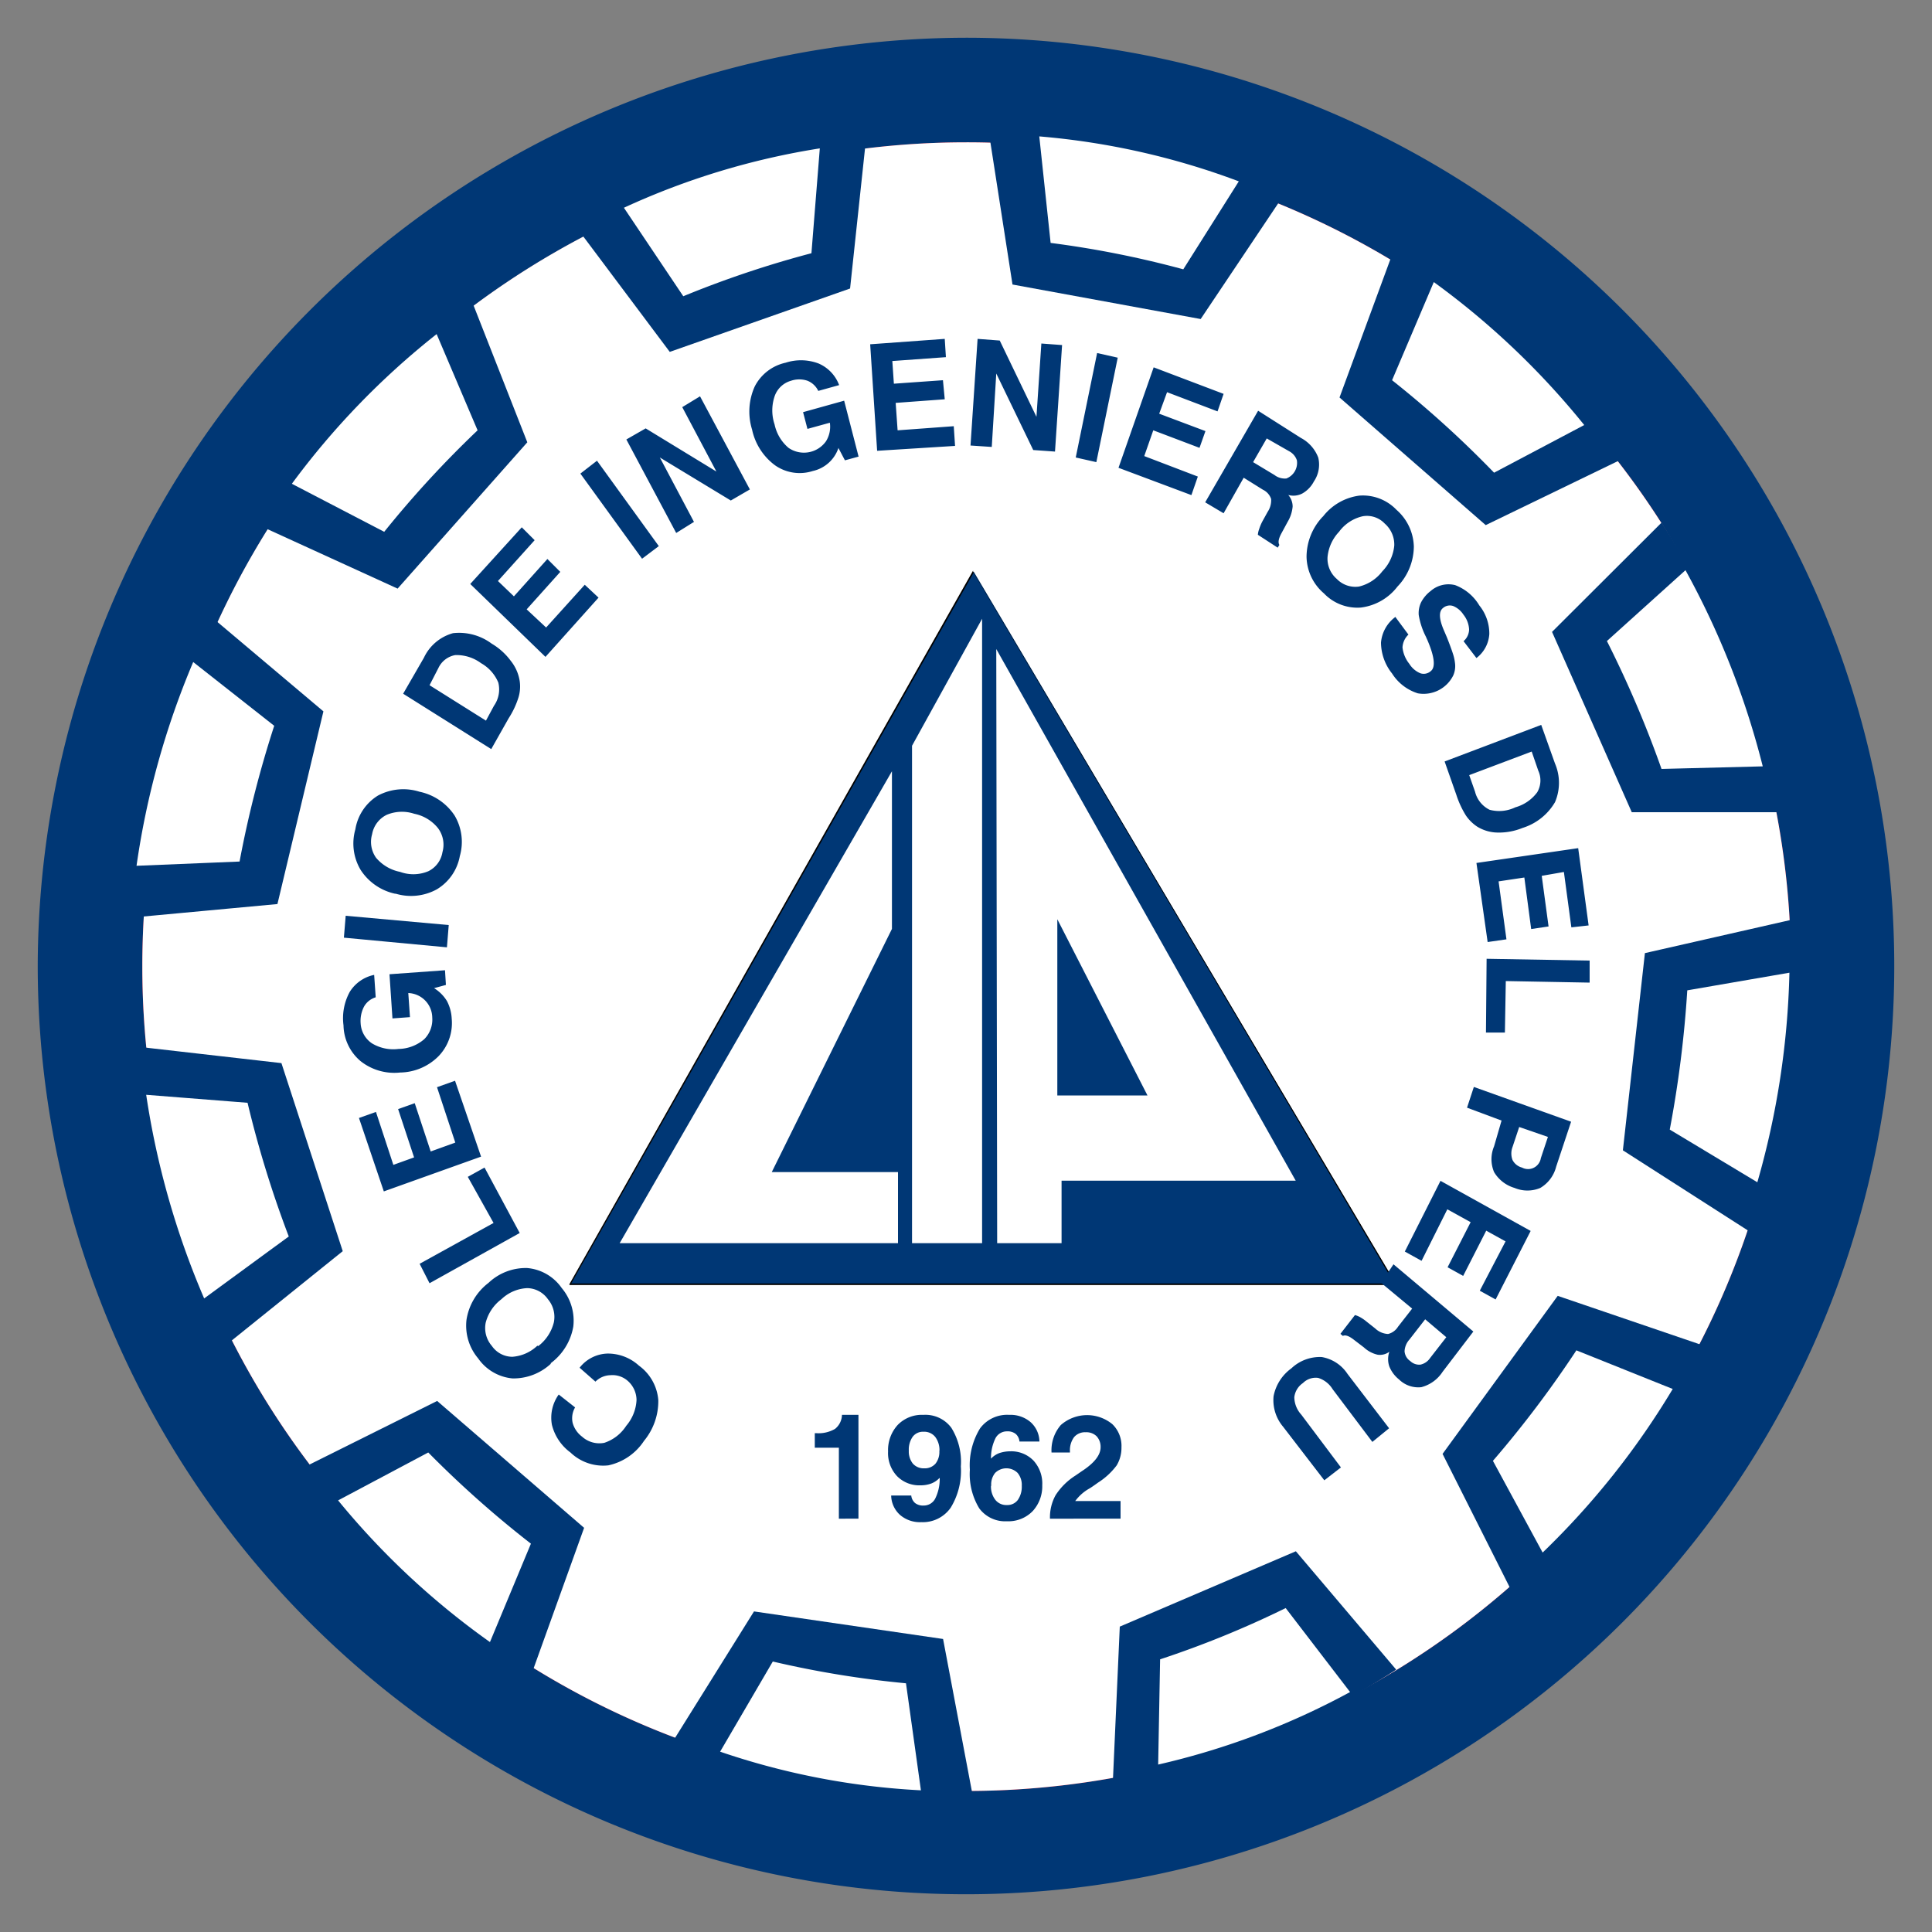 <svg id="Capa_1" data-name="Capa 1" xmlns="http://www.w3.org/2000/svg" viewBox="0 0 150 150"><rect x="0" y="0" width="150" height="150" fill="#808080" stroke="none"/><defs><style>.cls-1{fill:#003775;}.cls-1,.cls-2,.cls-3{fill-rule:evenodd;}.cls-2{fill:#e30016;}.cls-3{fill:#fff;}</style></defs><path class="cls-1" d="M75,2.93A72.07,72.07,0,1,1,2.93,75h0A72.2,72.2,0,0,1,75,2.93Z"/><path class="cls-2" d="M75,11.05A64,64,0,1,1,11.05,75h0A64,64,0,0,1,75,11.05Z"/><path class="cls-3" d="M75,11.05a64,64,0,1,1-63.95,64A63.95,63.95,0,0,1,75,11.05Z"/><polygon class="cls-1" points="75.59 44.37 44.29 99.7 108.36 99.7 75.59 44.37"/><path d="M108.44,99.77H44.21V99.7L75.55,44.3v.07Zm-64.09-.12h63.91L75.59,44.47Z"/><path class="cls-3" d="M69.25,72.12V59.88L48.11,96.52H69.72V91h-9.8Zm7-24.08V96.52H70.81V57.9Zm5.84,23.33V85.05h7ZM77.42,96.52h5V91.67H100.6L77.35,50.39Z"/><path class="cls-1" d="M58.54,125.11l-6.33,10.14a59,59,0,0,0,23.28,4l-2.27-12Z"/><path class="cls-3" d="M60,129l-4.09,7a57.17,57.17,0,0,0,15.59,3l-1.16-8.31A76.84,76.84,0,0,1,60,129Z"/><path class="cls-1" d="M86.94,126.29l-.54,12.07a59.68,59.68,0,0,0,22-8.73l-7.79-9.19Z"/><path class="cls-3" d="M90.07,128.83,89.92,137a58.5,58.5,0,0,0,14.9-5.63l-5-6.52A76.37,76.37,0,0,1,90.07,128.83Z"/><path class="cls-1" d="M112,112.88l5.38,10.69a63.07,63.07,0,0,0,14.76-19.14l-11.2-3.82Z"/><path class="cls-3" d="M115.91,113.42l3.86,7.12a61.62,61.62,0,0,0,10.1-12.7l-7.48-3A83.14,83.14,0,0,1,115.91,113.42Z"/><path class="cls-1" d="M126,89.31l9.89,6.34a65.77,65.77,0,0,0,3.34-24.27L127.71,74Z"/><path class="cls-3" d="M129.64,87.7l6.8,4.09a64,64,0,0,0,2.49-16.27L131,76.89A87.31,87.31,0,0,1,129.64,87.7Z"/><path class="cls-1" d="M126.69,63.06l11.62,0A64.63,64.63,0,0,0,129,40.58l-8.5,8.48Z"/><path class="cls-3" d="M129,59.7l7.86-.2a63.8,63.8,0,0,0-6-15.23l-6.1,5.5A85.13,85.13,0,0,1,129,59.7Z"/><path class="cls-1" d="M115.35,40.77l10.53-5.1a61.73,61.73,0,0,0-17.67-16.25L104,30.86Z"/><path class="cls-3" d="M116,36.7,123,33a61.14,61.14,0,0,0-11.68-11.1l-3.24,7.62A81.16,81.16,0,0,1,116,36.7Z"/><path class="cls-1" d="M93.22,24.77l6.64-9.91A58.78,58.78,0,0,0,76.73,10l1.88,12.09Z"/><path class="cls-3" d="M91.87,20.91l4.31-6.83a57.63,57.63,0,0,0-15.49-3.49l.88,8.27A76.61,76.61,0,0,1,91.87,20.91Z"/><path class="cls-1" d="M66,22.4l1.28-12a59.3,59.3,0,0,0-22.54,7.23L52,27.32Z"/><path class="cls-3" d="M63,19.66l.65-8.14a57.77,57.77,0,0,0-15.21,4.61L53.05,23A79.51,79.51,0,0,1,63,19.66Z"/><path class="cls-1" d="M40.94,34.34,36.55,23.16A62.28,62.28,0,0,0,20.08,40.77L30.87,45.7Z"/><path class="cls-3" d="M37.08,33.41,33.9,25.94A60.65,60.65,0,0,0,22.66,37.56l7.17,3.73A80.68,80.68,0,0,1,37.08,33.41Z"/><path class="cls-1" d="M25.11,55.23l-9-7.59a65.24,65.24,0,0,0-6.3,23.64l11.73-1.09Z"/><path class="cls-3" d="M21.29,56.35,15,51.4A63.57,63.57,0,0,0,10.6,67.22l8-.33A84.78,84.78,0,0,1,21.29,56.35Z"/><path class="cls-1" d="M21.85,82.54,10.29,81.22a65.47,65.47,0,0,0,7,23.42l9.32-7.5Z"/><path class="cls-3" d="M19.22,85.62,11.35,85a63.93,63.93,0,0,0,4.5,15.81L22.42,96A83.54,83.54,0,0,1,19.22,85.62Z"/><path class="cls-1" d="M33.94,108.77,23.44,114a61.91,61.91,0,0,0,17.78,16.11l4.13-11.49Z"/><path class="cls-3" d="M33.25,112.77l-7,3.72a60.31,60.31,0,0,0,11.79,11l3.18-7.64A81.11,81.11,0,0,1,33.25,112.77Z"/><path class="cls-1" d="M107.85,110.89l-1.3,1.06-3.09-4.1a2,2,0,0,0-1.12-.87,1.4,1.4,0,0,0-1.18.4,1.54,1.54,0,0,0-.67,1.1,2.05,2.05,0,0,0,.54,1.35l3.08,4.1-1.29,1-3.2-4.16a3.19,3.19,0,0,1-.74-2.37,3.48,3.48,0,0,1,1.38-2.16,3.22,3.22,0,0,1,2.36-.88,3,3,0,0,1,2,1.31Zm.34-12.73,6.2,5.22L112,106.51a2.81,2.81,0,0,1-1.65,1.19,2.13,2.13,0,0,1-1.73-.6,2.47,2.47,0,0,1-.75-1,1.74,1.74,0,0,1,0-1.15,1.23,1.23,0,0,1-.91.23,2.32,2.32,0,0,1-1.07-.57l-.76-.58h0c-.38-.3-.67-.41-.87-.31l-.19-.16,1.13-1.46a2.09,2.09,0,0,1,.41.17,3.3,3.3,0,0,1,.49.34l.67.53a1.55,1.55,0,0,0,1,.43,1.26,1.26,0,0,0,.77-.56l1.1-1.41-2.41-2Zm2.46,4.27L109.43,104a1.46,1.46,0,0,0-.38.91,1,1,0,0,0,.44.76,1,1,0,0,0,.79.28,1.21,1.21,0,0,0,.75-.51l1.26-1.62Zm1.19-10.75,7,3.89-2.72,5.32-1.23-.68,2-3.83-1.5-.83-1.79,3.51-1.21-.67,1.79-3.5-1.81-1-2,4-1.3-.72ZM116.58,87l-2.68-1,.53-1.61,7.55,2.7-1.16,3.49a2.67,2.67,0,0,1-1.23,1.65,2.57,2.57,0,0,1-2,0A2.74,2.74,0,0,1,116,91a2.57,2.57,0,0,1,0-2Zm1.37.5-.52,1.56a1.43,1.43,0,0,0,0,1,1.16,1.16,0,0,0,.74.59,1,1,0,0,0,1.35-.41.94.94,0,0,0,.11-.32l.55-1.65Zm-2.53-13.06,8,.14v1.71l-6.51-.12-.07,4h-1.47ZM114.63,67l7.9-1.15.81,6L122,72l-.58-4.3L119.7,68l.53,3.93-1.35.2-.53-4-2,.3.61,4.5-1.46.21Zm-2.47-7.88,7.5-2.84,1.07,3a3.81,3.81,0,0,1,0,3,4.44,4.44,0,0,1-2.52,2,4.85,4.85,0,0,1-1.92.36,3.1,3.1,0,0,1-1.6-.46,3.17,3.17,0,0,1-.88-.87,7.26,7.26,0,0,1-.74-1.6Zm1.91,1.06.45,1.28a2.14,2.14,0,0,0,1.13,1.41,2.88,2.88,0,0,0,2-.19,3.17,3.17,0,0,0,1.7-1.17,1.82,1.82,0,0,0,.08-1.68l-.51-1.48Zm-5.72-12.26,1,1.35a1.48,1.48,0,0,0-.46,1,2.44,2.44,0,0,0,.53,1.27,1.83,1.83,0,0,0,.85.73.82.82,0,0,0,.82-.17c.38-.3.29-1.13-.3-2.48h0a1.11,1.11,0,0,1-.07-.16,5.74,5.74,0,0,1-.57-1.71,1.93,1.93,0,0,1,.19-1,2.64,2.64,0,0,1,.73-.86,2.11,2.11,0,0,1,1.91-.46A3.71,3.71,0,0,1,114.85,47a3.48,3.48,0,0,1,.78,2.23,2.54,2.54,0,0,1-1,1.86l-1-1.31a1.22,1.22,0,0,0,.43-.92,2,2,0,0,0-.44-1.14,1.75,1.75,0,0,0-.8-.67.81.81,0,0,0-.79.16c-.33.26-.31.84.07,1.72l.24.56c.23.58.38,1,.46,1.25a3.38,3.38,0,0,1,.16.7,1.8,1.8,0,0,1-.13,1,2.57,2.57,0,0,1-2.75,1.39,3.66,3.66,0,0,1-2-1.54,3.89,3.89,0,0,1-.86-2.4A2.77,2.77,0,0,1,108.35,47.89Zm-5.64-7.81a4.27,4.27,0,0,1,2.83-1.63,3.61,3.61,0,0,1,2.88,1.1,3.93,3.93,0,0,1,1.35,2.86,4.53,4.53,0,0,1-1.27,3.1,4.23,4.23,0,0,1-2.84,1.63,3.59,3.59,0,0,1-2.87-1.1,3.82,3.82,0,0,1-1.35-2.85,4.56,4.56,0,0,1,1.26-3.11ZM104,41.25a3.3,3.3,0,0,0-.93,2,2.07,2.07,0,0,0,.72,1.7,2,2,0,0,0,1.72.59,3.21,3.21,0,0,0,1.81-1.18,3.3,3.3,0,0,0,.93-2,2.16,2.16,0,0,0-.74-1.71,1.9,1.9,0,0,0-1.7-.57,3.14,3.14,0,0,0-1.82,1.17ZM93.57,39l4.11-7.11L101,34a2.89,2.89,0,0,1,1.35,1.53,2.33,2.33,0,0,1-.34,1.85,2.28,2.28,0,0,1-.89.93,1.5,1.5,0,0,1-1.1.12,1.36,1.36,0,0,1,.34.9,2.79,2.79,0,0,1-.39,1.19l-.46.85h0c-.24.43-.3.74-.18.94l-.13.21-1.54-1a1.65,1.65,0,0,1,.1-.44A3.87,3.87,0,0,1,98,40.5l.42-.76a1.61,1.61,0,0,0,.27-1,1.23,1.23,0,0,0-.64-.72l-1.49-.93L95,39.85Zm3.72-3.12,1.66,1a1.32,1.32,0,0,0,.92.27,1.3,1.3,0,0,0,.82-1.41,1.24,1.24,0,0,0-.59-.7l-1.75-1Zm-10.45.44,2.73-7.8L95,30.58l-.47,1.36-3.92-1.49L90,32.12l3.59,1.35-.46,1.3-3.59-1.36-.7,2L93,37l-.5,1.44Zm-3.32-.8,1.66-8.11,1.6.36-1.66,8.11Zm-8.17-.93.55-8.28,1.72.13,2.85,5.92.38-5.69,1.61.12-.55,8.27-1.69-.12L77.35,29,77,34.7ZM68.1,35l-.54-8.27,5.79-.42.09,1.42-4.16.3.12,1.76,3.81-.27L73.35,31l-3.81.28.15,2.13,4.36-.32.1,1.53Zm-3-.23a2.72,2.72,0,0,1-2,1.8,3.33,3.33,0,0,1-2.92-.44,4.65,4.65,0,0,1-1.79-2.78A4.73,4.73,0,0,1,58.6,30,3.54,3.54,0,0,1,61,28.16a3.85,3.85,0,0,1,2.55.06,2.94,2.94,0,0,1,1.6,1.68l-1.62.45a1.58,1.58,0,0,0-.84-.79,2,2,0,0,0-1.27,0,1.89,1.89,0,0,0-1.28,1.21,3.42,3.42,0,0,0,0,2.19,3.26,3.26,0,0,0,1.08,1.81,2.1,2.1,0,0,0,2.91-.51,2.14,2.14,0,0,0,.3-1.44l-1.74.48L62.35,32l3.19-.89,1.12,4.34-1.06.29-.49-.93ZM52.5,41.38l-3.87-7.26,1.5-.86,5.49,3.35-2.65-5,1.38-.84L58.22,38l-1.48.86-5.51-3.34,2.65,5Zm-2.65,2-4.79-6.61,1.29-1,4.8,6.63ZM42.35,51l-5.84-5.66,4-4.4,1,1-2.85,3.17,1.24,1.19,2.6-2.9,1,1-2.61,2.91,1.51,1.41,3-3.32,1.07,1Zm-4.21,7.16L31.3,53.86l1.61-2.79a3.53,3.53,0,0,1,2.26-1.91,4.23,4.23,0,0,1,3,.81,5,5,0,0,1,1.48,1.33,3.33,3.33,0,0,1,.7,1.58,2.94,2.94,0,0,1-.09,1.25,6.64,6.64,0,0,1-.77,1.64Zm-.41-2.21.62-1.15a2.21,2.21,0,0,0,.34-1.8,3.08,3.08,0,0,0-1.34-1.51,3.2,3.2,0,0,0-2-.63,1.79,1.79,0,0,0-1.31,1l-.69,1.34Zm-7,13.45A4.26,4.26,0,0,1,28,67.54a4,4,0,0,1-.41-3.15,3.79,3.79,0,0,1,1.75-2.62,4.18,4.18,0,0,1,3.23-.3,4.32,4.32,0,0,1,2.72,1.84,4,4,0,0,1,.41,3.16,3.8,3.8,0,0,1-1.79,2.58,4.16,4.16,0,0,1-3.24.32Zm.41-1.68a3,3,0,0,0,2.12-.08,2,2,0,0,0,1.09-1.47A2.14,2.14,0,0,0,34,64.29a3.16,3.16,0,0,0-1.84-1.11,3.06,3.06,0,0,0-2.13.08,2.08,2.08,0,0,0-1.14,1.51,2.13,2.13,0,0,0,.31,1.83,3.27,3.27,0,0,0,1.85,1.09Zm3.56,5.83-8-.75.14-1.7,8,.72Zm-1,3.17a3,3,0,0,1,1,1,3.25,3.25,0,0,1,.37,1.36,3.7,3.7,0,0,1-1,2.9,4.29,4.29,0,0,1-3,1.29A4.22,4.22,0,0,1,28,82.39a3.72,3.72,0,0,1-1.33-2.78A4.25,4.25,0,0,1,27.16,77a2.93,2.93,0,0,1,1.89-1.31l.12,1.74a1.55,1.55,0,0,0-.9.71A2.4,2.4,0,0,0,28,79.45,2,2,0,0,0,28.87,81a3.2,3.2,0,0,0,2.07.44,3.13,3.13,0,0,0,2-.76A2.15,2.15,0,0,0,33.56,79a1.93,1.93,0,0,0-1.86-1.9l.13,1.87-1.36.1-.23-3.43,4.31-.31.07,1.14Zm3.65,13.08-7.55,2.7-1.93-5.7,1.32-.47,1.35,4.11,1.61-.58-1.24-3.75,1.29-.46,1.24,3.75,1.91-.69-1.42-4.3,1.4-.5Zm3,5.93-7,3.9-.77-1.51,5.74-3.17-2-3.58,1.3-.72Zm2.44,10.13a4.26,4.26,0,0,1-3,1.16,3.66,3.66,0,0,1-2.67-1.56,3.93,3.93,0,0,1-.9-3,4.46,4.46,0,0,1,1.71-2.86,4.2,4.2,0,0,1,3-1.15A3.64,3.64,0,0,1,43.61,100a3.93,3.93,0,0,1,.9,3,4.5,4.5,0,0,1-1.78,2.86Zm-1-1.35A3.33,3.33,0,0,0,43,102.67a2.13,2.13,0,0,0-.46-1.8,2,2,0,0,0-1.61-.86,3.11,3.11,0,0,0-2,.86,3.32,3.32,0,0,0-1.22,1.82,2.12,2.12,0,0,0,.48,1.81,1.94,1.94,0,0,0,1.59.84,3.14,3.14,0,0,0,1.94-.86ZM45,106.19a2.85,2.85,0,0,1,2.16-1.1,3.58,3.58,0,0,1,2.45.94,3.66,3.66,0,0,1,1.5,2.67A4.84,4.84,0,0,1,50,111.87a4.42,4.42,0,0,1-2.77,1.9,3.67,3.67,0,0,1-2.94-1,3.79,3.79,0,0,1-1.44-2.15,3.08,3.08,0,0,1,.53-2.35l1.27,1a1.67,1.67,0,0,0-.19,1.2,2,2,0,0,0,.73,1.07,2,2,0,0,0,1.73.48,3.23,3.23,0,0,0,1.7-1.32,3.34,3.34,0,0,0,.8-2,2,2,0,0,0-.82-1.6,1.8,1.8,0,0,0-1.21-.33,1.69,1.69,0,0,0-1.16.5Z"/><path class="cls-1" d="M81.52,117.91a3.54,3.54,0,0,1,.44-1.83,5.07,5.07,0,0,1,1.54-1.52l.48-.33c1-.65,1.47-1.27,1.47-1.87a1.21,1.21,0,0,0-.31-.85,1.13,1.13,0,0,0-.85-.31,1.11,1.11,0,0,0-.9.38,1.71,1.71,0,0,0-.32,1.09v.1H81.64a3,3,0,0,1,.72-2.13,3.09,3.09,0,0,1,4-.07,2.34,2.34,0,0,1,.71,1.8,2.65,2.65,0,0,1-.37,1.4,5.44,5.44,0,0,1-1.45,1.34c-.15.11-.36.26-.62.43a3.47,3.47,0,0,0-1.15,1H87v1.37Zm-4.58-4.66a1.72,1.72,0,0,1,.64-.43,2.64,2.64,0,0,1,.84-.14,2.4,2.4,0,0,1,1.82.72,2.64,2.64,0,0,1,.68,1.92,2.84,2.84,0,0,1-.74,2,2.62,2.62,0,0,1-2,.79,2.5,2.5,0,0,1-2.15-1,5.1,5.1,0,0,1-.73-3,5.47,5.47,0,0,1,.79-3.21,2.61,2.61,0,0,1,2.26-1.05,2.39,2.39,0,0,1,1.66.56,2.06,2.06,0,0,1,.69,1.51H79.15a.88.88,0,0,0-.29-.59,1,1,0,0,0-.67-.2,1,1,0,0,0-.9.53A3.49,3.49,0,0,0,76.94,113.25Zm0,2.1a1.68,1.68,0,0,0,.34,1.1,1.08,1.08,0,0,0,.9.4,1,1,0,0,0,.84-.39,1.79,1.79,0,0,0,.31-1.1,1.45,1.45,0,0,0-.32-1,1.24,1.24,0,0,0-1.75,0,1.41,1.41,0,0,0-.3,1Zm-4-.6a1.72,1.72,0,0,1-.64.43,2.37,2.37,0,0,1-.83.14,2.42,2.42,0,0,1-1.83-.72,2.6,2.6,0,0,1-.69-1.91,2.89,2.89,0,0,1,.75-2.06,2.61,2.61,0,0,1,2-.78,2.5,2.5,0,0,1,2.16,1,5,5,0,0,1,.74,3,5.47,5.47,0,0,1-.79,3.21,2.64,2.64,0,0,1-2.28,1.12,2.37,2.37,0,0,1-1.65-.56,2.08,2.08,0,0,1-.69-1.51h1.56a.88.88,0,0,0,.29.58,1,1,0,0,0,.67.2,1,1,0,0,0,.9-.54,3.44,3.44,0,0,0,.35-1.58Zm0-2.1a1.7,1.7,0,0,0-.33-1.09,1.1,1.1,0,0,0-.91-.4,1,1,0,0,0-.84.39,1.74,1.74,0,0,0-.3,1.08,1.51,1.51,0,0,0,.31,1,1.12,1.12,0,0,0,.89.37,1.1,1.1,0,0,0,.87-.36,1.46,1.46,0,0,0,.3-1Zm-7.81,5.26V112.4H63.26v-1.13h.09a2.55,2.55,0,0,0,1.48-.33,1.43,1.43,0,0,0,.54-1.09h1.28v8.06Z"/></svg>